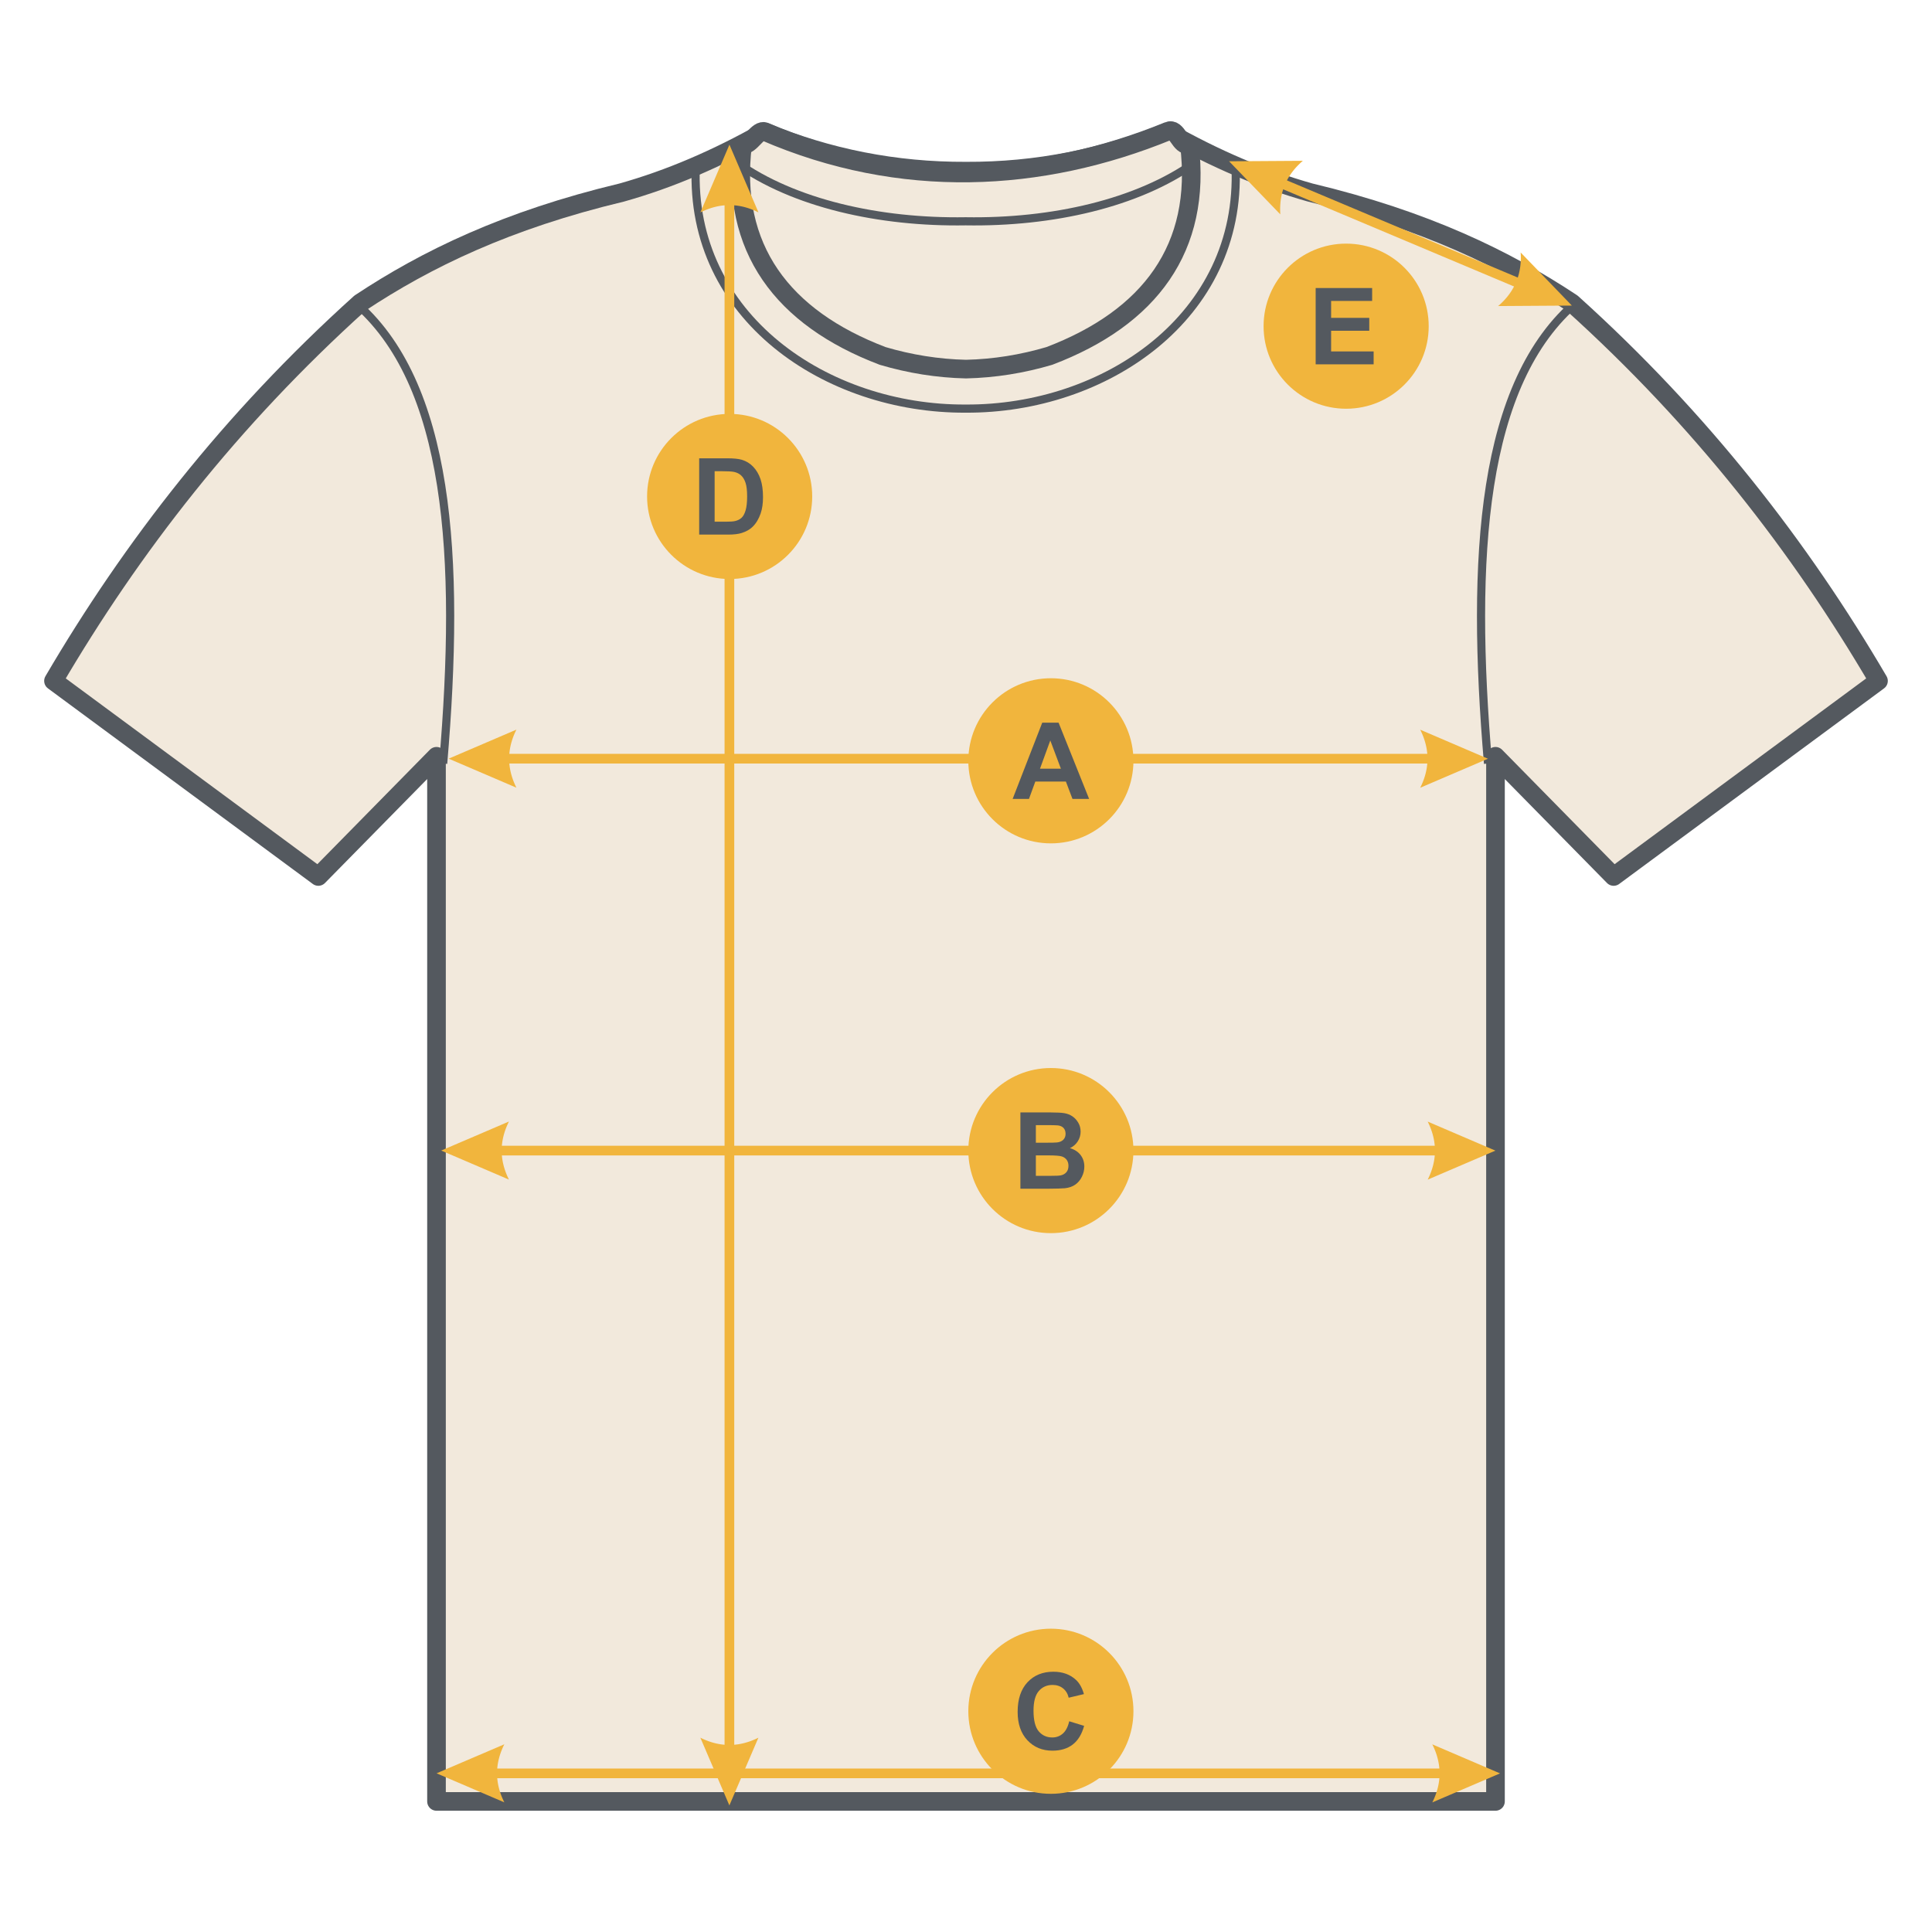 <?xml version="1.0" encoding="UTF-8"?>
<svg xmlns="http://www.w3.org/2000/svg" xmlns:xlink="http://www.w3.org/1999/xlink" xmlns:xodm="http://www.corel.com/coreldraw/odm/2003" xml:space="preserve" width="211.09mm" height="211.09mm" version="1.1" style="shape-rendering:geometricPrecision; text-rendering:geometricPrecision; image-rendering:optimizeQuality; fill-rule:evenodd; clip-rule:evenodd" viewBox="0 0 3566.59 3566.59">
 <defs>
  <style type="text/css">
   
    .str0 {stroke:#54595F;stroke-width:34.38;stroke-linejoin:round;stroke-miterlimit:22.926}
    .str1 {stroke:#54595F;stroke-width:15.04;stroke-linejoin:round;stroke-miterlimit:22.926}
    .fil0 {fill:none}
    .fil3 {fill:#F1B53D}
    .fil1 {fill:#F2E9DC}
    .fil4 {fill:#54595F;fill-rule:nonzero}
    .fil2 {fill:#F1B53D;fill-rule:nonzero}
   
  </style>
 </defs>
 <g id="Слой_x0020_1">
  <g id="_1990359458576">
   <rect class="fil0" x="-0" y="-0" width="3566.59" height="3566.59"></rect>
   <g>
    <g>
     <path class="fil1 str0" d="M1783.29 3325.53l-977.48 0 0 -1929.39 -218.14 221.9 -488.93 -361.05c144.07,-245.82 326.68,-481.94 566.03,-697.67 122.12,-80.91 270.55,-153.05 482.96,-203.86 88.49,-24.89 175.1,-62.1 263.59,-112.06 117.18,48.24 240.85,73.1 371.96,72.54 131.11,0.56 254.78,-24.3 371.96,-72.54 88.49,49.96 175.1,87.17 263.59,112.06 212.41,50.82 360.85,122.95 482.96,203.86 239.35,215.73 421.97,451.85 566.03,697.67l-488.93 361.05 -218.14 -221.9 0 1929.39 -977.48 0z"></path>
     <path class="fil1 str0" d="M2195.69 266.9c-17.94,4.7 -21.93,-31.95 -39.06,-24.94 -235.26,96.22 -493.66,109.58 -744.3,1.2 -13.51,-5.84 -26.93,27.3 -41.42,23.74 -23.46,190.93 73.19,319.75 258.57,390.2 50.12,14.8 101.24,23.08 153.82,24.29 52.59,-1.21 103.71,-9.5 153.83,-24.29 185.38,-70.45 282.03,-199.27 258.57,-390.2z"></path>
    </g>
    <path class="fil0 str1" d="M1359.7 300.07c105.4,75.27 263.36,111.09 422.99,108.46 159.64,2.63 317.59,-33.19 423,-108.46m-921.21 7.52c-11.88,278.4 242.12,448.16 498.21,446.72 256.09,1.44 510.1,-168.31 498.22,-446.72m631.57 248.23c-178.35,149.66 -197.92,473.23 -165.48,853.75m-2094.37 -853.75c178.35,149.66 197.92,473.23 165.48,853.75"></path>
   </g>
   <g>
    <path class="fil2" d="M828.13 1400.59l125.18 -53.65 0 0 -1.62 3.35 -1.52 3.35 -1.42 3.35 -1.31 3.35 -1.2 3.35 -1.1 3.35 -1 3.35 -0.89 3.35 -0.79 3.35 -0.68 3.35 -0.58 3.35 -0.47 3.35 -0.37 3.35 -0.26 3.35 -0.16 3.35 -0.05 3.35 0.05 3.35 0.16 3.35 0.26 3.35 0.37 3.35 0.47 3.35 0.58 3.35 0.68 3.35 0.79 3.35 0.89 3.35 1 3.35 1.1 3.35 1.2 3.35 1.31 3.35 1.42 3.35 1.52 3.35 1.62 3.35 -125.18 -53.65zm1855.96 8.94l-1793.05 0 0 -17.88 1793.05 0 0 17.88zm62.91 -8.94l-125.18 53.65 1.62 -3.35 1.52 -3.35 1.42 -3.35 1.31 -3.35 1.2 -3.35 1.1 -3.35 1 -3.35 0.89 -3.35 0.79 -3.35 0.68 -3.35 0.58 -3.35 0.47 -3.35 0.37 -3.35 0.26 -3.35 0.16 -3.35 0.05 -3.35 -0.05 -3.35 -0.16 -3.35 -0.26 -3.35 -0.37 -3.35 -0.47 -3.35 -0.58 -3.35 -0.68 -3.35 -0.79 -3.35 -0.89 -3.35 -1 -3.35 -1.1 -3.35 -1.2 -3.35 -1.31 -3.35 -1.42 -3.35 -1.52 -3.35 -1.62 -3.35 0 0 125.18 53.65z"></path>
   </g>
   <g>
    <path class="fil2" d="M814.35 2124.05l125.18 -53.65 0 0 -1.62 3.35 -1.52 3.35 -1.42 3.35 -1.31 3.35 -1.2 3.35 -1.1 3.35 -1 3.35 -0.89 3.35 -0.79 3.35 -0.68 3.35 -0.58 3.35 -0.47 3.35 -0.37 3.35 -0.26 3.35 -0.16 3.35 -0.05 3.35 0.05 3.35 0.16 3.35 0.26 3.35 0.37 3.35 0.47 3.35 0.58 3.35 0.68 3.35 0.79 3.35 0.89 3.35 1 3.35 1.1 3.35 1.2 3.35 1.31 3.35 1.42 3.35 1.52 3.35 1.62 3.35 -125.18 -53.65zm1883.52 8.94l-1820.6 0 0 -17.88 1820.6 0 0 17.88zm62.91 -8.94l-125.18 53.65 1.62 -3.35 1.52 -3.35 1.42 -3.35 1.31 -3.35 1.2 -3.35 1.1 -3.35 1 -3.35 0.89 -3.35 0.79 -3.35 0.68 -3.35 0.58 -3.35 0.47 -3.35 0.37 -3.35 0.26 -3.35 0.16 -3.35 0.05 -3.35 -0.05 -3.35 -0.16 -3.35 -0.26 -3.35 -0.37 -3.35 -0.47 -3.35 -0.58 -3.35 -0.68 -3.35 -0.79 -3.35 -0.89 -3.35 -1 -3.35 -1.1 -3.35 -1.2 -3.35 -1.31 -3.35 -1.42 -3.35 -1.52 -3.35 -1.62 -3.35 0 0 125.18 53.65z"></path>
   </g>
   <g>
    <path class="fil2" d="M805.81 3273.71l125.18 -53.65 0 0 -1.62 3.35 -1.52 3.35 -1.42 3.35 -1.31 3.35 -1.2 3.35 -1.1 3.35 -1 3.35 -0.89 3.35 -0.79 3.35 -0.68 3.35 -0.58 3.35 -0.47 3.35 -0.37 3.35 -0.26 3.35 -0.16 3.35 -0.05 3.35 0.05 3.35 0.16 3.35 0.26 3.35 0.37 3.35 0.47 3.35 0.58 3.35 0.68 3.35 0.79 3.35 0.89 3.35 1 3.35 1.1 3.35 1.2 3.35 1.31 3.35 1.42 3.35 1.52 3.35 1.62 3.35 -125.18 -53.65zm1900.59 8.94l-1837.68 0 0 -17.88 1837.68 0 0 17.88zm62.91 -8.94l-125.18 53.65 1.62 -3.35 1.52 -3.35 1.42 -3.35 1.31 -3.35 1.2 -3.35 1.1 -3.35 1 -3.35 0.89 -3.35 0.79 -3.35 0.68 -3.35 0.58 -3.35 0.47 -3.35 0.37 -3.35 0.26 -3.35 0.16 -3.35 0.05 -3.35 -0.05 -3.35 -0.16 -3.35 -0.26 -3.35 -0.37 -3.35 -0.47 -3.35 -0.58 -3.35 -0.68 -3.35 -0.79 -3.35 -0.89 -3.35 -1 -3.35 -1.1 -3.35 -1.2 -3.35 -1.31 -3.35 -1.42 -3.35 -1.52 -3.35 -1.62 -3.35 0 0 125.18 53.65z"></path>
   </g>
   <g>
    <path class="fil2" d="M2268.94 297.73l136.18 -0.88 0 0 -2.8 2.46 -2.7 2.5 -2.61 2.54 -2.51 2.58 -2.41 2.62 -2.31 2.66 -2.22 2.71 -2.12 2.74 -2.03 2.79 -1.93 2.83 -1.83 2.87 -1.74 2.91 -1.64 2.95 -1.54 2.99 -1.44 3.03 -1.35 3.07 -1.25 3.11 -1.16 3.15 -1.06 3.19 -0.96 3.23 -0.87 3.27 -0.77 3.31 -0.67 3.35 -0.58 3.4 -0.48 3.43 -0.38 3.48 -0.29 3.52 -0.19 3.56 -0.09 3.6 0 3.64 0.1 3.68 0.2 3.72 -94.55 -98zm571.43 250.23l-516.92 -217.58 6.94 -16.48 516.92 217.58 -6.94 16.48zm61.45 16.16l-136.18 0.88 2.8 -2.46 2.7 -2.5 2.61 -2.54 2.51 -2.58 2.41 -2.62 2.31 -2.66 2.22 -2.71 2.12 -2.74 2.03 -2.79 1.93 -2.83 1.83 -2.87 1.74 -2.91 1.64 -2.95 1.54 -2.99 1.44 -3.03 1.35 -3.07 1.25 -3.11 1.16 -3.15 1.06 -3.19 0.96 -3.23 0.87 -3.27 0.77 -3.31 0.67 -3.35 0.58 -3.4 0.48 -3.43 0.38 -3.48 0.29 -3.52 0.19 -3.56 0.09 -3.6 -0 -3.64 -0.1 -3.68 -0.2 -3.72 0 0 94.55 98z"></path>
   </g>
   <g>
    <path class="fil2" d="M1346.53 3333.05l-53.65 -125.18 0 0 3.35 1.62 3.35 1.52 3.35 1.42 3.35 1.31 3.35 1.2 3.35 1.1 3.35 1 3.35 0.89 3.35 0.79 3.35 0.68 3.35 0.58 3.35 0.47 3.35 0.37 3.35 0.26 3.35 0.16 3.35 0.05 3.35 -0.05 3.35 -0.16 3.35 -0.26 3.35 -0.37 3.35 -0.47 3.35 -0.58 3.35 -0.68 3.35 -0.79 3.35 -0.89 3.35 -1 3.35 -1.1 3.35 -1.2 3.35 -1.31 3.35 -1.42 3.35 -1.52 3.35 -1.62 -53.65 125.18zm8.94 -3003.24l0 2940.33 -17.88 0 0 -2940.33 17.88 0zm-8.94 -62.91l53.65 125.18 -3.35 -1.62 -3.35 -1.52 -3.35 -1.42 -3.35 -1.31 -3.35 -1.2 -3.35 -1.1 -3.35 -1 -3.35 -0.89 -3.35 -0.79 -3.35 -0.68 -3.35 -0.58 -3.35 -0.47 -3.35 -0.37 -3.35 -0.26 -3.35 -0.16 -3.35 -0.05 -3.35 0.05 -3.35 0.16 -3.35 0.26 -3.35 0.37 -3.35 0.47 -3.35 0.58 -3.35 0.68 -3.35 0.79 -3.35 0.89 -3.35 1 -3.35 1.1 -3.35 1.2 -3.35 1.31 -3.35 1.42 -3.35 1.52 -3.35 1.62 0 0 53.65 -125.18z"></path>
   </g>
   <circle class="fil3" cx="1939.99" cy="1404.49" r="152.41"></circle>
   <path class="fil4" d="M2010.6 1474.9l-30.72 0 -12.16 -32.06 -56.49 0 -11.7 32.06 -30.16 0 54.68 -140.84 30.13 0 56.42 140.84zm-52.12 -55.86l-19.57 -52.13 -19.01 52.13 38.59 0z"></path>
   <circle class="fil3" cx="1939.99" cy="2124.05" r="152.41"></circle>
   <path class="fil4" d="M1883.73 2053.63l56.32 0c11.18,0 19.47,0.46 24.95,1.38 5.51,0.95 10.39,2.89 14.72,5.8 4.33,2.95 7.93,6.85 10.82,11.74 2.88,4.88 4.33,10.39 4.33,16.46 0,6.56 -1.77,12.62 -5.31,18.1 -3.54,5.51 -8.36,9.61 -14.42,12.36 8.56,2.52 15.11,6.79 19.73,12.82 4.59,6.03 6.89,13.11 6.89,21.28 0,6.43 -1.48,12.66 -4.46,18.72 -2.98,6.07 -7.05,10.92 -12.23,14.56 -5.15,3.61 -11.51,5.84 -19.08,6.69 -4.72,0.49 -16.16,0.82 -34.29,0.95l-47.96 0 0 -140.84zm28.52 23.41l0 32.46 18.62 0c11.05,0 17.93,-0.16 20.62,-0.49 4.85,-0.56 8.69,-2.23 11.47,-5.02 2.79,-2.79 4.16,-6.43 4.16,-10.95 0,-4.36 -1.21,-7.87 -3.61,-10.59 -2.39,-2.72 -5.97,-4.36 -10.69,-4.92 -2.82,-0.33 -10.92,-0.49 -24.26,-0.49l-16.33 0zm0 55.86l0 37.77 26.36 0c10.23,0 16.75,-0.3 19.5,-0.85 4.23,-0.79 7.67,-2.66 10.33,-5.64 2.66,-3.02 4,-6.98 4,-12 0,-4.26 -1.02,-7.83 -3.08,-10.78 -2.03,-2.95 -5.02,-5.11 -8.89,-6.46 -3.87,-1.34 -12.29,-2.03 -25.24,-2.03l-22.98 0z"></path>
   <circle class="fil3" cx="1939.99" cy="3159.08" r="152.41"></circle>
   <path class="fil4" d="M1973.82 3177.57l27.54 8.46c-4.23,15.51 -11.28,27.01 -21.11,34.55 -9.83,7.51 -22.29,11.28 -37.4,11.28 -18.72,0 -34.09,-6.39 -46.16,-19.18 -12.03,-12.79 -18.06,-30.26 -18.06,-52.45 0,-23.44 6.06,-41.67 18.16,-54.65 12.1,-12.98 28.03,-19.47 47.77,-19.47 17.24,0 31.24,5.11 42,15.31 6.43,6.03 11.21,14.69 14.42,26l-28.13 6.69c-1.67,-7.28 -5.15,-13.05 -10.42,-17.28 -5.31,-4.23 -11.74,-6.33 -19.28,-6.33 -10.46,0 -18.95,3.74 -25.44,11.24 -6.52,7.47 -9.77,19.6 -9.77,36.39 0,17.77 3.21,30.46 9.61,38 6.43,7.57 14.75,11.34 25.01,11.34 7.57,0 14.1,-2.39 19.54,-7.21 5.44,-4.82 9.38,-12.36 11.74,-22.69z"></path>
   <circle class="fil3" cx="1346.98" cy="916.48" r="152.41"></circle>
   <path class="fil4" d="M1290.73 846.06l51.86 0c11.7,0 20.62,0.89 26.75,2.69 8.23,2.43 15.31,6.75 21.18,12.98 5.9,6.2 10.36,13.8 13.44,22.82 3.05,8.98 4.59,20.1 4.59,33.28 0,11.61 -1.44,21.57 -4.33,29.96 -3.51,10.26 -8.52,18.56 -15.05,24.88 -4.92,4.82 -11.57,8.56 -19.93,11.24 -6.26,2 -14.62,2.98 -25.11,2.98l-53.41 0 0 -140.84zm28.52 23.8l0 93.24 21.15 0c7.9,0 13.6,-0.46 17.11,-1.34 4.62,-1.15 8.43,-3.11 11.44,-5.87 3.05,-2.75 5.51,-7.28 7.41,-13.57 1.93,-6.29 2.88,-14.92 2.88,-25.8 0,-10.88 -0.95,-19.21 -2.88,-25.05 -1.9,-5.83 -4.59,-10.36 -8.03,-13.64 -3.44,-3.25 -7.8,-5.47 -13.11,-6.62 -3.94,-0.88 -11.7,-1.34 -23.24,-1.34l-12.72 0z"></path>
   <circle class="fil3" cx="2485.06" cy="602.15" r="152.41"></circle>
   <polygon class="fil4" points="2428.8,672.57 2428.8,531.73 2533.05,531.73 2533.05,555.54 2457.33,555.54 2457.33,586.81 2527.74,586.81 2527.74,610.61 2457.33,610.61 2457.33,648.77 2535.81,648.77 2535.81,672.57 "></polygon>
  </g>
 </g>
</svg>
